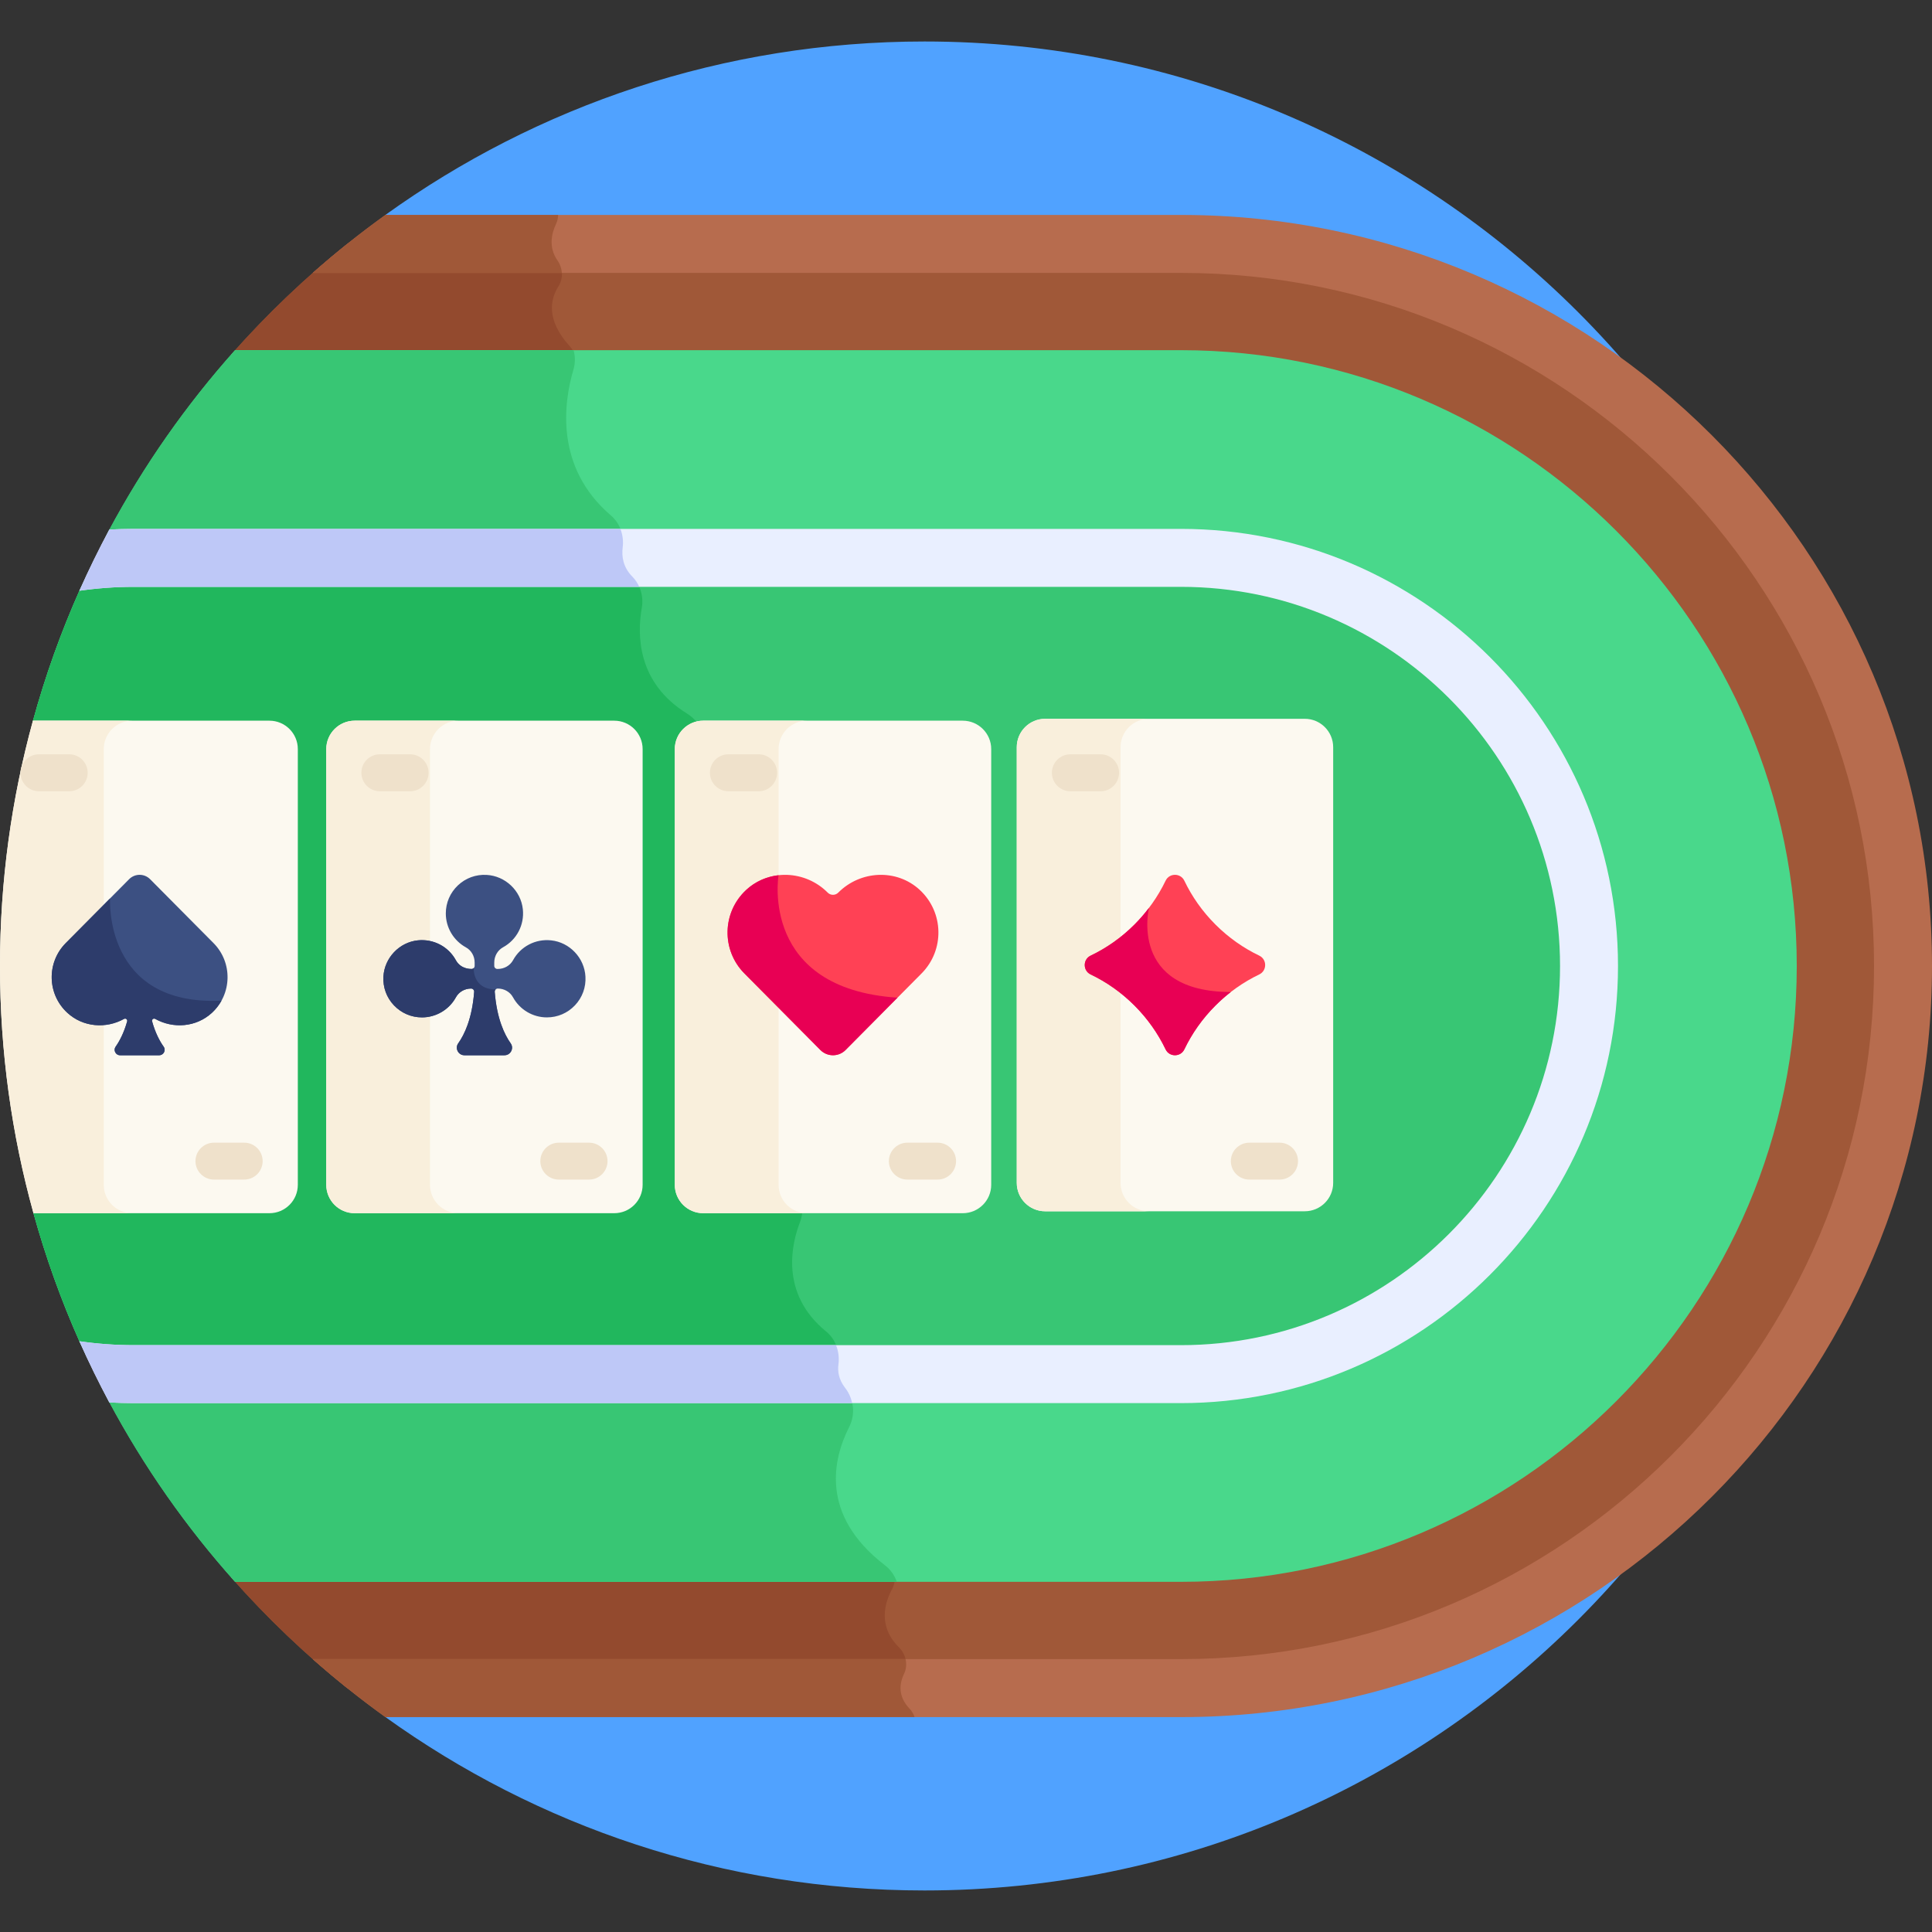 <svg width="40" height="40" viewBox="0 0 40 40" fill="none" xmlns="http://www.w3.org/2000/svg">
<rect x="0" y="0" width="40" height="40" fill="#333333" stroke="none"/>
<g clip-path="url(#clip0_13239_1693)">
<path d="M19.141 0.859C14.976 0.859 11.122 2.19 7.98 4.449V35.55C11.122 37.809 14.976 39.14 19.141 39.14C29.712 39.14 38.281 30.571 38.281 20C38.281 9.429 29.712 0.859 19.141 0.859Z" fill="#50A2FF"/>
<path d="M24.449 5.05H7.189C6.324 5.743 5.521 6.51 4.788 7.34V32.66C5.521 33.49 6.324 34.258 7.189 34.951H24.449C32.706 34.951 39.4 28.257 39.4 20C39.4 11.743 32.706 5.05 24.449 5.05Z" fill="#A05838"/>
<path d="M4.788 7.34V32.66C5.521 33.49 6.324 34.258 7.189 34.951H18.645C18.645 34.843 18.675 34.742 18.717 34.656C18.807 34.47 18.756 34.249 18.61 34.104C18.158 33.657 18.332 33.154 18.467 32.906C18.527 32.795 18.544 32.667 18.512 32.545L11.906 7.371C11.887 7.296 11.849 7.226 11.796 7.168C11.295 6.618 11.397 6.187 11.563 5.927C11.667 5.763 11.654 5.551 11.542 5.392C11.462 5.278 11.428 5.161 11.422 5.05H7.189C6.324 5.743 5.521 6.51 4.788 7.34Z" fill="#934A2E"/>
<path d="M40 20C40 11.426 33.024 4.45 24.449 4.45H7.98C7.458 4.825 6.956 5.225 6.476 5.65H24.449C32.362 5.65 38.8 12.087 38.8 20C38.8 27.913 32.362 34.35 24.449 34.35H6.476C6.957 34.775 7.458 35.176 7.98 35.551H24.449C33.024 35.551 40 28.575 40 20Z" fill="#B76C4E"/>
<path d="M7.98 35.55H18.935C18.914 35.486 18.878 35.425 18.83 35.374C18.584 35.117 18.623 34.851 18.717 34.655C18.764 34.558 18.772 34.451 18.748 34.35H6.476C6.956 34.775 7.458 35.175 7.98 35.55Z" fill="#A05838"/>
<path d="M11.556 4.45H7.98C7.458 4.825 6.957 5.225 6.476 5.65H11.633C11.627 5.559 11.596 5.469 11.542 5.392C11.348 5.115 11.424 4.822 11.512 4.638C11.54 4.578 11.554 4.514 11.556 4.45Z" fill="#A05838"/>
<path d="M24.45 7.25H4.866C3.854 8.383 2.975 9.637 2.252 10.988L1.644 12.231C1.259 13.096 0.937 13.995 0.683 14.923L0.693 25.117C0.946 26.03 1.264 26.916 1.644 27.769L2.253 29.013C2.975 30.364 3.854 31.618 4.867 32.75H24.45C31.48 32.75 37.2 27.031 37.2 20C37.2 12.97 31.48 7.25 24.45 7.25Z" fill="#49D88B"/>
<path d="M2.252 10.988L1.644 12.231C1.259 13.096 0.937 13.995 0.683 14.923L0.693 25.117C0.946 26.03 1.264 26.916 1.644 27.769L2.253 29.013C2.975 30.363 3.854 31.618 4.867 32.75H18.567C18.522 32.618 18.44 32.498 18.324 32.409C16.96 31.364 17.252 30.192 17.581 29.545C17.716 29.279 17.679 28.966 17.495 28.731C17.364 28.562 17.34 28.393 17.359 28.248C17.393 27.991 17.304 27.729 17.103 27.566C16.131 26.774 16.398 25.728 16.562 25.306C16.613 25.173 16.627 25.029 16.598 24.89L14.568 15.255C14.525 15.053 14.397 14.881 14.221 14.772C13.193 14.136 13.188 13.146 13.287 12.582C13.329 12.348 13.256 12.105 13.089 11.936C12.899 11.743 12.869 11.521 12.893 11.337C12.924 11.087 12.839 10.835 12.648 10.672C11.475 9.668 11.675 8.318 11.872 7.654C11.912 7.519 11.911 7.38 11.875 7.25H4.867C3.854 8.383 2.975 9.637 2.252 10.988Z" fill="#38C674"/>
<path d="M24.45 11.55H2.768C2.494 11.55 2.225 11.564 1.958 11.589L1.661 12.195C1.269 13.072 0.941 13.985 0.683 14.925L0.693 25.113C0.95 26.041 1.274 26.94 1.661 27.805L1.958 28.411C2.225 28.436 2.495 28.45 2.768 28.45H24.45C29.109 28.45 32.9 24.66 32.9 20C32.9 15.341 29.109 11.55 24.45 11.55Z" fill="#38C674"/>
<path d="M1.958 11.589L1.661 12.195C1.269 13.072 0.941 13.984 0.683 14.925L0.693 25.113C0.95 26.041 1.274 26.94 1.661 27.805L1.958 28.411C2.225 28.436 2.495 28.45 2.768 28.45H17.365C17.351 28.379 17.351 28.311 17.359 28.248C17.393 27.991 17.304 27.729 17.103 27.566C16.131 26.774 16.398 25.727 16.562 25.306C16.613 25.173 16.627 25.029 16.598 24.89L14.568 15.255C14.525 15.053 14.398 14.881 14.222 14.772C13.193 14.136 13.188 13.146 13.288 12.582C13.329 12.348 13.256 12.105 13.089 11.936C12.969 11.813 12.913 11.679 12.894 11.55H2.768C2.495 11.55 2.225 11.564 1.958 11.589Z" fill="#21B75D"/>
<path d="M24.45 10.95H2.767C2.598 10.95 2.431 10.955 2.264 10.964C2.042 11.378 1.835 11.8 1.644 12.231C2.011 12.178 2.386 12.15 2.767 12.15H24.45C28.778 12.15 32.299 15.672 32.299 20C32.299 24.328 28.778 27.85 24.45 27.85H2.767C2.386 27.85 2.011 27.822 1.644 27.769C1.835 28.2 2.042 28.622 2.264 29.036C2.431 29.045 2.598 29.05 2.767 29.05H24.45C29.44 29.05 33.499 24.99 33.499 20C33.499 15.01 29.44 10.95 24.45 10.95Z" fill="#E9EFFF"/>
<path d="M1.644 27.769C1.835 28.2 2.042 28.622 2.264 29.036C2.431 29.045 2.598 29.05 2.767 29.05H17.644C17.619 28.936 17.57 28.827 17.495 28.731C17.364 28.562 17.34 28.392 17.359 28.248C17.377 28.111 17.359 27.974 17.309 27.85H2.767C2.386 27.85 2.011 27.822 1.644 27.769Z" fill="#BEC8F7"/>
<path d="M2.264 10.964C2.042 11.378 1.835 11.8 1.644 12.231C2.011 12.178 2.386 12.15 2.767 12.15H13.235C13.2 12.071 13.151 11.998 13.089 11.935C12.899 11.742 12.869 11.521 12.892 11.337C12.909 11.204 12.892 11.071 12.845 10.95H2.767C2.598 10.95 2.431 10.955 2.264 10.964Z" fill="#BEC8F7"/>
<path d="M19.933 14.921H14.559C14.235 14.921 13.971 15.185 13.971 15.509V24.53C13.971 24.855 14.235 25.118 14.559 25.118H19.933C20.258 25.118 20.522 24.855 20.522 24.53V15.509C20.522 15.185 20.258 14.921 19.933 14.921Z" fill="#FCF9F0"/>
<path d="M16.12 24.53V15.509C16.12 15.185 16.383 14.921 16.708 14.921H14.559C14.235 14.921 13.971 15.185 13.971 15.509V24.53C13.971 24.855 14.235 25.118 14.559 25.118H16.708C16.383 25.118 16.12 24.855 16.12 24.53Z" fill="#F9EFDC"/>
<path d="M12.717 14.921H7.343C7.018 14.921 6.755 15.185 6.755 15.509V24.53C6.755 24.855 7.018 25.118 7.343 25.118H12.717C13.042 25.118 13.305 24.855 13.305 24.53V15.509C13.305 15.185 13.042 14.921 12.717 14.921Z" fill="#FCF9F0"/>
<path d="M8.903 24.53V15.509C8.903 15.185 9.167 14.921 9.491 14.921H7.343C7.018 14.921 6.755 15.185 6.755 15.509V24.53C6.755 24.855 7.018 25.118 7.343 25.118H9.491C9.167 25.118 8.903 24.855 8.903 24.53Z" fill="#F9EFDC"/>
<path d="M5.578 14.921H0.682C0.238 16.539 0 18.241 0 20C0 21.773 0.242 23.489 0.693 25.118H5.578C5.903 25.118 6.166 24.855 6.166 24.53V15.509C6.166 15.185 5.903 14.921 5.578 14.921Z" fill="#FCF9F0"/>
<path d="M2.148 24.53V15.509C2.148 15.185 2.412 14.921 2.737 14.921H0.682C0.238 16.539 0 18.241 0 20C0 21.773 0.242 23.489 0.693 25.118H2.737C2.412 25.118 2.148 24.855 2.148 24.53Z" fill="#F9EFDC"/>
<path d="M27.014 14.882H21.639C21.314 14.882 21.051 15.145 21.051 15.47V24.49C21.051 24.815 21.314 25.078 21.639 25.078H27.014C27.338 25.078 27.602 24.815 27.602 24.49V15.47C27.602 15.145 27.338 14.882 27.014 14.882Z" fill="#FCF9F0"/>
<path d="M23.2 24.49V15.47C23.2 15.145 23.463 14.882 23.788 14.882H21.639C21.315 14.882 21.051 15.145 21.051 15.47V24.49C21.051 24.815 21.315 25.078 21.639 25.078H23.788C23.463 25.078 23.2 24.815 23.2 24.49Z" fill="#F9EFDC"/>
<path d="M19.042 18.424C18.564 17.982 17.814 18.019 17.355 18.481L17.355 18.481C17.295 18.541 17.197 18.541 17.137 18.481C16.679 18.019 15.928 17.982 15.45 18.424C14.948 18.888 14.934 19.671 15.411 20.153C15.823 20.568 16.911 21.665 16.985 21.739C17.129 21.884 17.363 21.884 17.507 21.739C17.704 21.54 18.662 20.575 19.081 20.153C19.558 19.671 19.544 18.888 19.042 18.424Z" fill="#FF4155"/>
<path d="M26.073 19.786C25.745 19.629 25.437 19.414 25.165 19.142C24.892 18.869 24.677 18.562 24.52 18.233C24.442 18.072 24.21 18.072 24.133 18.233C23.975 18.561 23.76 18.869 23.488 19.142C23.216 19.414 22.908 19.629 22.579 19.786C22.418 19.864 22.418 20.096 22.579 20.174C22.908 20.331 23.216 20.546 23.488 20.818C23.76 21.091 23.975 21.398 24.133 21.727C24.21 21.888 24.442 21.888 24.52 21.727C24.677 21.398 24.892 21.091 25.165 20.818C25.437 20.546 25.745 20.331 26.073 20.174C26.234 20.096 26.234 19.864 26.073 19.786Z" fill="#FF4155"/>
<path d="M4.421 19.526C4.072 19.174 3.273 18.369 3.108 18.203C2.988 18.082 2.793 18.082 2.673 18.203C2.612 18.265 1.704 19.18 1.361 19.526C0.963 19.927 0.974 20.581 1.393 20.968C1.719 21.269 2.195 21.303 2.568 21.095C2.602 21.076 2.643 21.107 2.633 21.145C2.564 21.39 2.472 21.559 2.394 21.67C2.341 21.744 2.395 21.848 2.486 21.848H3.295C3.387 21.848 3.441 21.745 3.388 21.67C3.309 21.559 3.217 21.39 3.149 21.145C3.138 21.107 3.179 21.076 3.214 21.095C3.586 21.303 4.063 21.269 4.389 20.968C4.807 20.581 4.819 19.927 4.421 19.526Z" fill="#3C5082"/>
<path d="M12.121 20.219C12.1 19.832 11.794 19.509 11.41 19.469C11.087 19.434 10.777 19.596 10.622 19.88C10.56 19.992 10.439 20.061 10.306 20.061H10.296C10.261 20.061 10.233 20.033 10.233 19.998V19.929C10.233 19.796 10.302 19.675 10.414 19.613C10.698 19.458 10.859 19.149 10.825 18.826C10.785 18.441 10.462 18.135 10.075 18.114C9.853 18.101 9.641 18.179 9.48 18.331C9.319 18.484 9.23 18.69 9.23 18.912C9.23 19.204 9.39 19.473 9.646 19.614C9.758 19.675 9.827 19.796 9.827 19.929V19.998C9.827 20.033 9.799 20.061 9.764 20.061C9.759 20.06 9.545 20.075 9.438 19.88C9.283 19.596 8.973 19.435 8.65 19.469C8.266 19.509 7.96 19.832 7.938 20.219C7.926 20.441 8.003 20.653 8.156 20.814C8.309 20.975 8.515 21.064 8.737 21.064C9.029 21.064 9.298 20.904 9.439 20.648C9.5 20.536 9.62 20.467 9.754 20.467C9.791 20.467 9.82 20.499 9.817 20.536C9.774 21.093 9.614 21.422 9.487 21.601C9.413 21.704 9.489 21.848 9.615 21.848H10.444C10.572 21.848 10.646 21.704 10.573 21.601C10.446 21.422 10.286 21.093 10.243 20.536C10.24 20.499 10.269 20.467 10.306 20.467C10.439 20.467 10.56 20.536 10.621 20.648C10.762 20.904 11.03 21.064 11.323 21.064C11.545 21.064 11.751 20.975 11.904 20.814C12.056 20.653 12.134 20.441 12.121 20.219Z" fill="#3C5082"/>
<path d="M1.433 15.617H0.807C0.595 15.617 0.424 15.788 0.424 15.999C0.424 16.21 0.595 16.382 0.807 16.382H1.433C1.644 16.382 1.815 16.21 1.815 15.999C1.815 15.788 1.644 15.617 1.433 15.617Z" fill="#EFE1CB"/>
<path d="M5.056 23.658H4.43C4.219 23.658 4.047 23.829 4.047 24.04C4.047 24.251 4.219 24.422 4.43 24.422H5.056C5.267 24.422 5.438 24.251 5.438 24.04C5.438 23.829 5.267 23.658 5.056 23.658Z" fill="#EFE1CB"/>
<path d="M8.491 15.617H7.864C7.653 15.617 7.482 15.788 7.482 15.999C7.482 16.21 7.653 16.382 7.864 16.382H8.491C8.702 16.382 8.873 16.21 8.873 15.999C8.873 15.788 8.702 15.617 8.491 15.617Z" fill="#EFE1CB"/>
<path d="M12.196 23.658H11.569C11.358 23.658 11.187 23.829 11.187 24.04C11.187 24.251 11.358 24.422 11.569 24.422H12.196C12.407 24.422 12.578 24.251 12.578 24.04C12.578 23.829 12.407 23.658 12.196 23.658Z" fill="#EFE1CB"/>
<path d="M15.707 15.617H15.081C14.869 15.617 14.698 15.788 14.698 15.999C14.698 16.21 14.869 16.382 15.081 16.382H15.707C15.918 16.382 16.089 16.21 16.089 15.999C16.089 15.788 15.918 15.617 15.707 15.617Z" fill="#EFE1CB"/>
<path d="M19.412 23.658H18.786C18.575 23.658 18.403 23.829 18.403 24.04C18.403 24.251 18.575 24.422 18.786 24.422H19.412C19.623 24.422 19.794 24.251 19.794 24.04C19.794 23.829 19.623 23.658 19.412 23.658Z" fill="#EFE1CB"/>
<path d="M22.787 15.617H22.161C21.95 15.617 21.778 15.788 21.778 15.999C21.778 16.21 21.95 16.382 22.161 16.382H22.787C22.998 16.382 23.169 16.21 23.169 15.999C23.169 15.788 22.998 15.617 22.787 15.617Z" fill="#EFE1CB"/>
<path d="M26.492 23.658H25.866C25.655 23.658 25.483 23.829 25.483 24.04C25.483 24.251 25.655 24.422 25.866 24.422H26.492C26.703 24.422 26.874 24.251 26.874 24.04C26.874 23.829 26.703 23.658 26.492 23.658Z" fill="#EFE1CB"/>
<path d="M3.214 21.096C3.586 21.303 4.063 21.269 4.389 20.968C4.47 20.893 4.535 20.808 4.586 20.717C2.142 20.835 2.279 18.601 2.279 18.601C1.972 18.91 1.566 19.32 1.361 19.526C0.963 19.928 0.974 20.581 1.393 20.968C1.719 21.269 2.195 21.303 2.568 21.096C2.602 21.076 2.643 21.108 2.633 21.146C2.564 21.39 2.472 21.56 2.394 21.67C2.341 21.745 2.395 21.848 2.486 21.848H3.296C3.387 21.848 3.441 21.745 3.388 21.67C3.309 21.56 3.217 21.39 3.149 21.146C3.138 21.108 3.179 21.076 3.214 21.096Z" fill="#2D3C6B"/>
<path d="M10.243 20.536C10.241 20.515 10.25 20.497 10.264 20.485C10.263 20.485 10.263 20.485 10.263 20.485C9.779 20.485 9.808 20.043 9.808 20.043C9.797 20.054 9.781 20.061 9.764 20.061C9.759 20.06 9.545 20.075 9.438 19.88C9.283 19.596 8.973 19.435 8.65 19.469C8.266 19.509 7.96 19.832 7.938 20.219C7.926 20.442 8.003 20.653 8.156 20.814C8.309 20.975 8.515 21.064 8.737 21.064C9.029 21.064 9.298 20.904 9.439 20.648C9.5 20.536 9.62 20.467 9.754 20.467C9.791 20.467 9.82 20.499 9.817 20.536C9.774 21.093 9.614 21.423 9.487 21.601C9.413 21.704 9.489 21.848 9.615 21.848H10.444C10.572 21.848 10.646 21.704 10.573 21.601C10.446 21.422 10.286 21.093 10.243 20.536Z" fill="#2D3C6B"/>
<path d="M16.119 18.121C15.877 18.148 15.641 18.247 15.45 18.424C14.948 18.888 14.934 19.672 15.411 20.153C15.823 20.568 16.911 21.665 16.985 21.739C17.129 21.884 17.363 21.884 17.507 21.739C17.644 21.601 18.146 21.095 18.581 20.656C15.748 20.469 16.111 18.168 16.119 18.121Z" fill="#E80054"/>
<path d="M25.483 20.538C23.365 20.538 23.788 18.797 23.788 18.797H23.787C23.697 18.917 23.597 19.032 23.488 19.142C23.216 19.414 22.908 19.629 22.579 19.786C22.418 19.864 22.418 20.096 22.579 20.174C22.908 20.331 23.215 20.546 23.488 20.819C23.76 21.091 23.975 21.398 24.133 21.727C24.21 21.888 24.443 21.888 24.52 21.727C24.678 21.399 24.892 21.091 25.165 20.819C25.266 20.717 25.372 20.624 25.483 20.538Z" fill="#E80054"/>
</g>
<defs>
<clipPath id="clip0_13239_1693">
<rect width="40" height="40" fill="white"/>
</clipPath>
</defs>
</svg>
